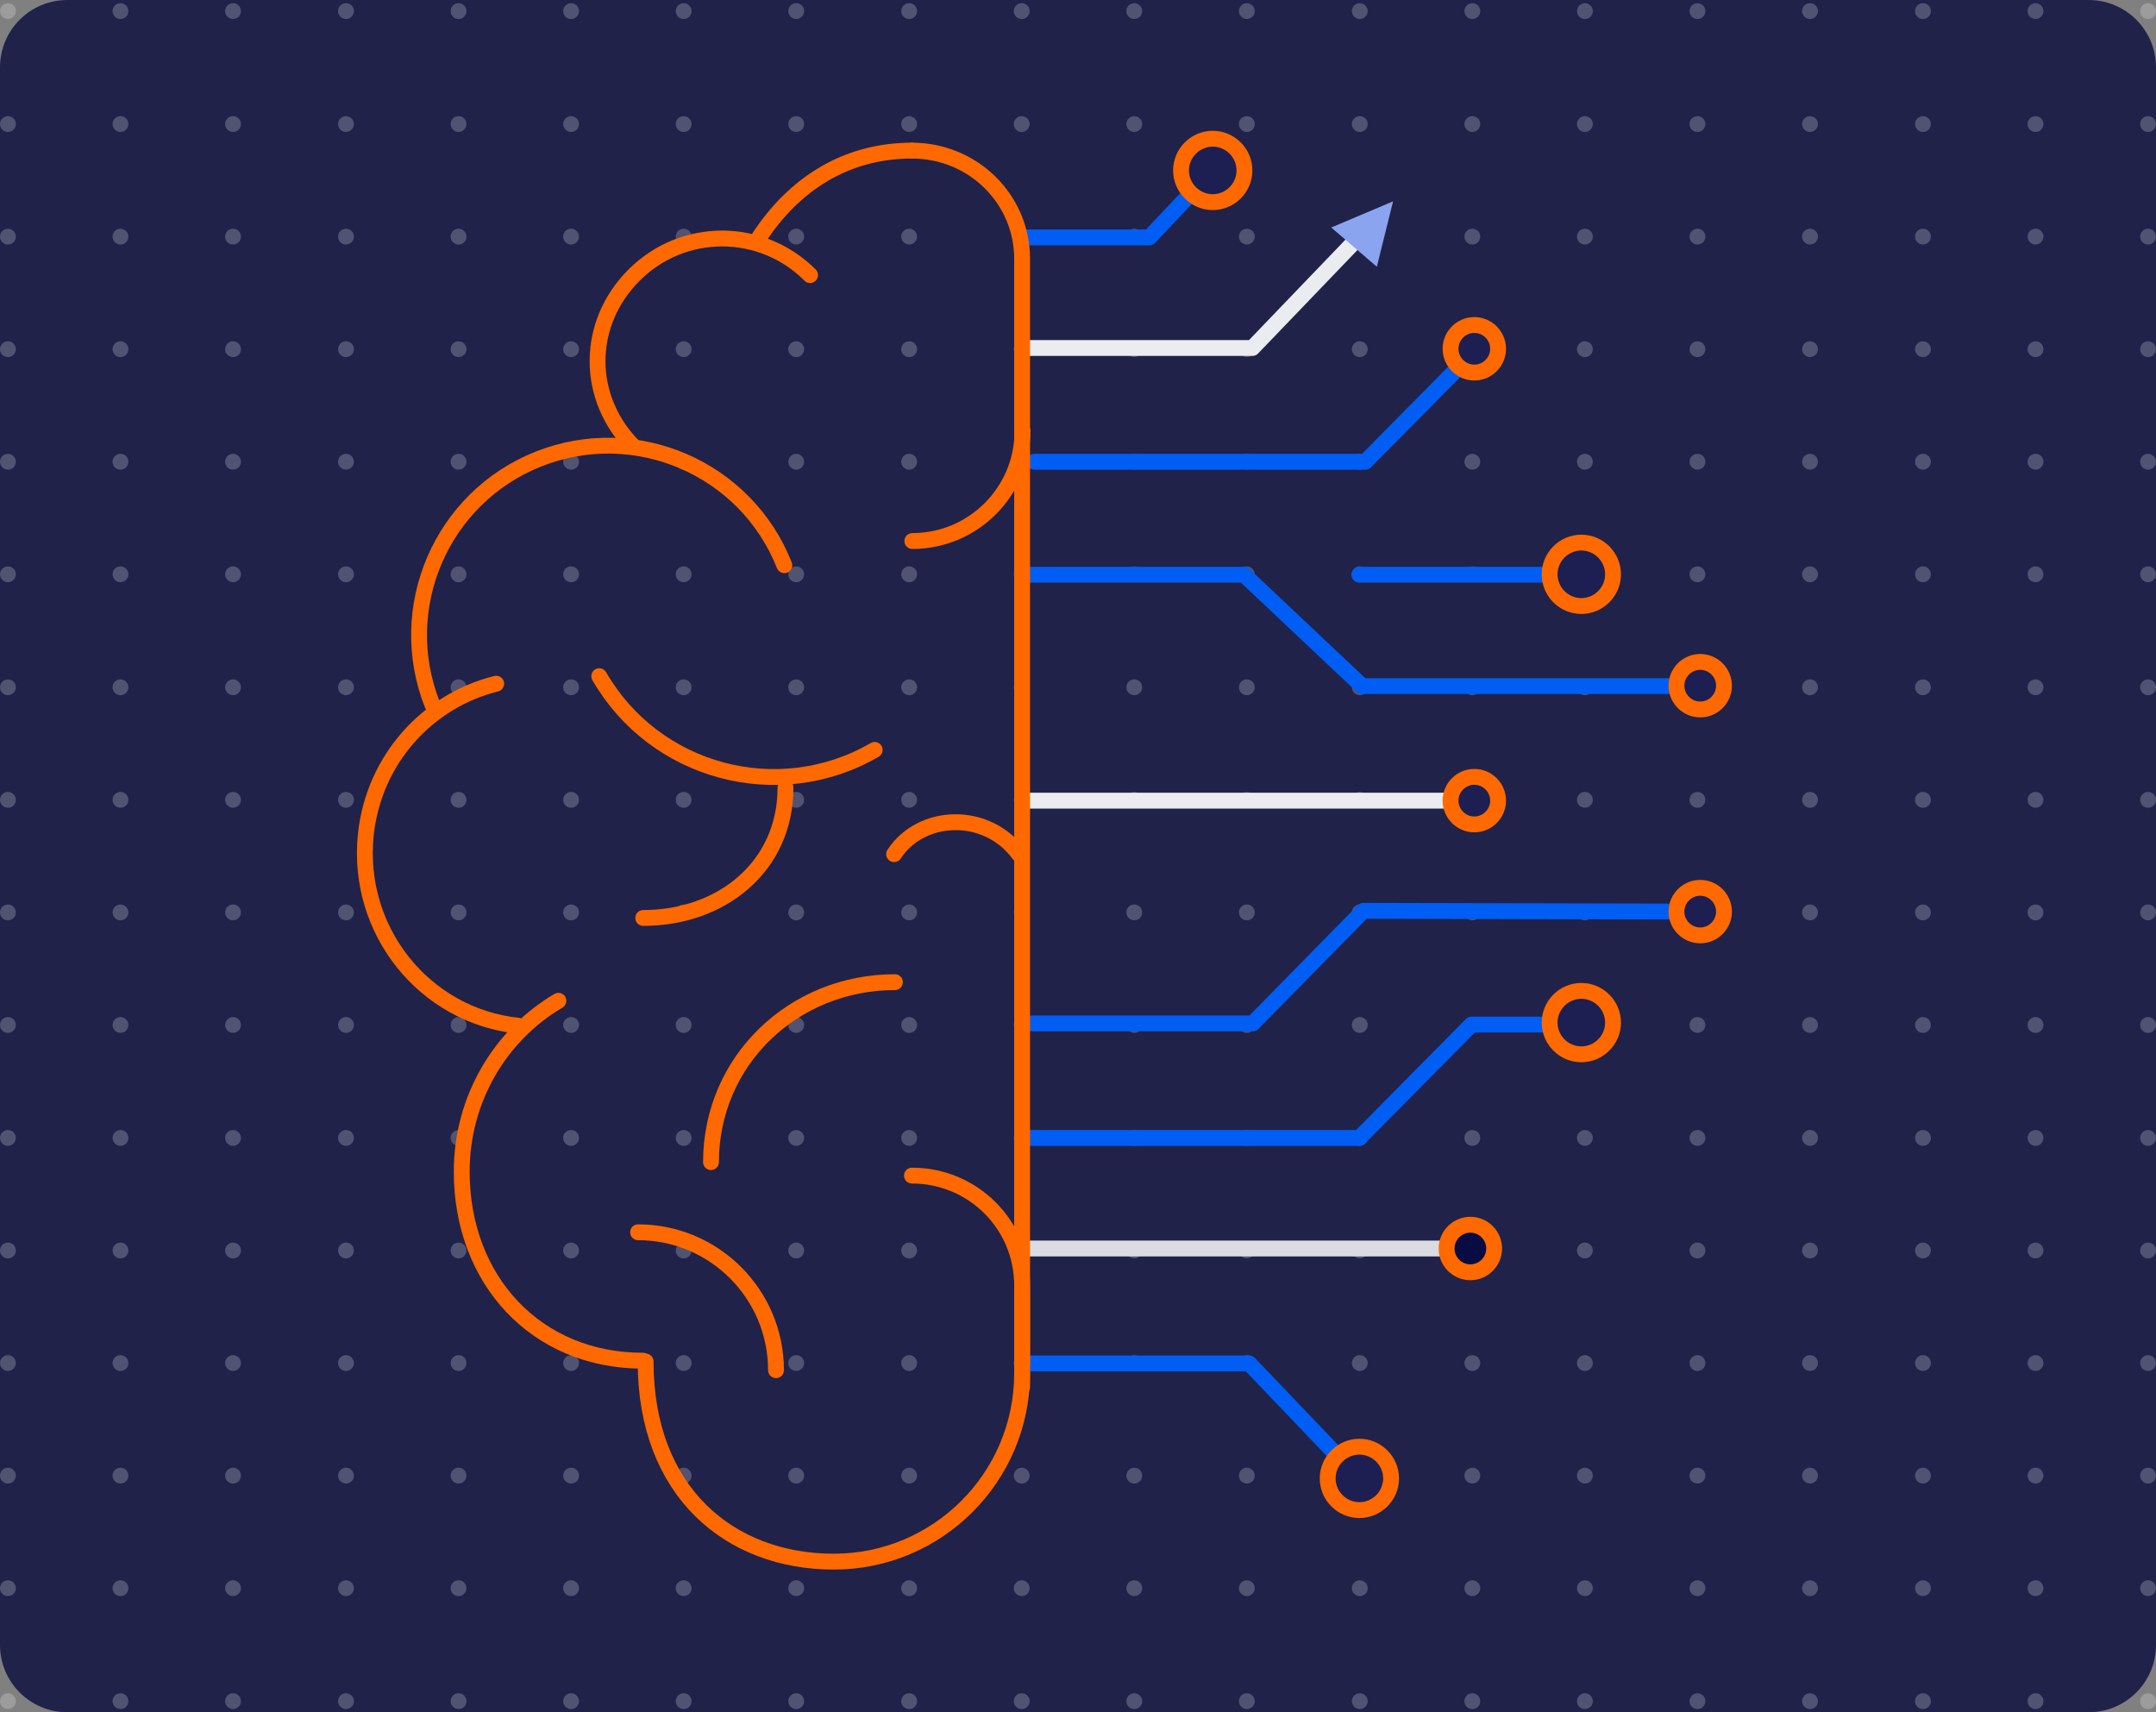 <?xml version="1.0" encoding="utf-8"?>
<!-- Generator: Adobe Illustrator 26.0.3, SVG Export Plug-In . SVG Version: 6.00 Build 0)  -->
<svg version="1.1" id="Layer_1" xmlns="http://www.w3.org/2000/svg" xmlns:xlink="http://www.w3.org/1999/xlink" x="0px" y="0px"
	 viewBox="0 0 544 432" style="enable-background:new 0 0 544 432;" xml:space="preserve">
<rect x="0" y="0" width="544" height="432" fill="#808080" stroke="none"/>
<style type="text/css">
	.st0{fill:#20224A;}
	.st1{clip-path:url(#SVGID_00000061462695821866539300000010279291435452341646_);}
	.st2{clip-path:url(#SVGID_00000158723519286610519410000007572238394907435937_);}
	.st3{fill:#FFFFFF;fill-opacity:0.22;}
	.st4{clip-path:url(#SVGID_00000142880170707709403520000016842973658242961045_);}
	.st5{clip-path:url(#SVGID_00000098203522609390066010000005995761449167825560_);}
	.st6{clip-path:url(#SVGID_00000102535869273796772160000010450851902515048379_);}
	.st7{clip-path:url(#SVGID_00000119835270214345405970000006576748490780248766_);}
	.st8{clip-path:url(#SVGID_00000101815325813896529430000014131332397392204708_);}
	.st9{clip-path:url(#SVGID_00000055669762639039006320000001181425589941091503_);}
	.st10{clip-path:url(#SVGID_00000163066223596514916760000014979750526553742226_);}
	.st11{clip-path:url(#SVGID_00000131362788369432703750000006993734163404878476_);}
	.st12{clip-path:url(#SVGID_00000118397363401494949900000009754315443874011286_);}
	.st13{clip-path:url(#SVGID_00000140721290920043277380000004131771657731146940_);}
	.st14{clip-path:url(#SVGID_00000083082434714569254230000002898796276972114093_);}
	.st15{clip-path:url(#SVGID_00000119799195098645359220000009732352864232738495_);}
	.st16{clip-path:url(#SVGID_00000183240012896854126790000011948433979460629159_);}
	.st17{clip-path:url(#SVGID_00000132774621744994876360000008825207660205931710_);}
	.st18{clip-path:url(#SVGID_00000111901123534179224090000015942127079011016623_);}
	.st19{fill:none;stroke:#005EF4;stroke-width:4;stroke-linecap:round;stroke-linejoin:round;stroke-miterlimit:10;}
	.st20{fill:none;stroke:#EBECEF;stroke-width:4;stroke-linecap:round;stroke-linejoin:round;stroke-miterlimit:10;}
	.st21{fill:none;stroke:#DBDCE1;stroke-width:4;stroke-linecap:round;stroke-linejoin:round;stroke-miterlimit:10;}
	.st22{fill:#090C43;stroke:#FF6900;stroke-width:4;stroke-linecap:round;stroke-miterlimit:10;}
	.st23{fill:none;stroke:#FF6900;stroke-width:4;stroke-linecap:round;stroke-linejoin:round;}
	.st24{fill:#1D1F52;stroke:#FF6900;stroke-width:4;stroke-linecap:round;stroke-miterlimit:10;}
	.st25{fill:#8AA4EF;}
</style>
<path class="st0" d="M527,432H17c-9.4,0-17-7.6-17-17V17C0,7.6,7.6,0,17,0h510c9.4,0,17,7.6,17,17v398C544,424.4,536.4,432,527,432z
	"/>
<g>
	<defs>
		<rect id="SVGID_1_" y="0.8" width="544" height="430.3"/>
	</defs>
	<clipPath id="SVGID_00000049930856663628591050000009082311278602657713_">
		<use xlink:href="#SVGID_1_"  style="overflow:visible;"/>
	</clipPath>
	<g style="clip-path:url(#SVGID_00000049930856663628591050000009082311278602657713_);">
		<g>
			<defs>
				<rect id="SVGID_00000033360949392723907030000016327152308636972734_" y="0.8" width="544" height="4"/>
			</defs>
			<clipPath id="SVGID_00000081635398188294693120000004328196435737442468_">
				<use xlink:href="#SVGID_00000033360949392723907030000016327152308636972734_"  style="overflow:visible;"/>
			</clipPath>
			<g style="clip-path:url(#SVGID_00000081635398188294693120000004328196435737442468_);">
				<circle class="st3" cx="2" cy="2.8" r="2"/>
				<circle class="st3" cx="30.4" cy="2.8" r="2"/>
				<circle class="st3" cx="58.8" cy="2.8" r="2"/>
				<circle class="st3" cx="87.3" cy="2.8" r="2"/>
				<circle class="st3" cx="115.7" cy="2.8" r="2"/>
				<circle class="st3" cx="144.1" cy="2.8" r="2"/>
				<circle class="st3" cx="172.5" cy="2.8" r="2"/>
				<circle class="st3" cx="200.9" cy="2.8" r="2"/>
				<circle class="st3" cx="229.4" cy="2.8" r="2"/>
				<circle class="st3" cx="257.8" cy="2.8" r="2"/>
				<circle class="st3" cx="286.2" cy="2.8" r="2"/>
				<circle class="st3" cx="314.6" cy="2.8" r="2"/>
				<circle class="st3" cx="343.1" cy="2.8" r="2"/>
				<circle class="st3" cx="371.5" cy="2.8" r="2"/>
				<circle class="st3" cx="399.9" cy="2.8" r="2"/>
				<circle class="st3" cx="428.3" cy="2.8" r="2"/>
				<circle class="st3" cx="456.7" cy="2.8" r="2"/>
				<circle class="st3" cx="485.2" cy="2.8" r="2"/>
				<circle class="st3" cx="513.6" cy="2.8" r="2"/>
				<circle class="st3" cx="542" cy="2.8" r="2"/>
			</g>
		</g>
		<g>
			<defs>
				<rect id="SVGID_00000057134733419304824940000010446121167647447434_" y="29.3" width="544" height="4"/>
			</defs>
			<clipPath id="SVGID_00000121975231646820606370000009139084246168390578_">
				<use xlink:href="#SVGID_00000057134733419304824940000010446121167647447434_"  style="overflow:visible;"/>
			</clipPath>
			<g style="clip-path:url(#SVGID_00000121975231646820606370000009139084246168390578_);">
				<circle class="st3" cx="2" cy="31.3" r="2"/>
				<circle class="st3" cx="30.4" cy="31.3" r="2"/>
				<circle class="st3" cx="58.8" cy="31.3" r="2"/>
				<circle class="st3" cx="87.3" cy="31.3" r="2"/>
				<circle class="st3" cx="115.7" cy="31.3" r="2"/>
				<circle class="st3" cx="144.1" cy="31.3" r="2"/>
				<circle class="st3" cx="172.5" cy="31.3" r="2"/>
				<circle class="st3" cx="200.9" cy="31.3" r="2"/>
				<circle class="st3" cx="229.4" cy="31.3" r="2"/>
				<circle class="st3" cx="257.8" cy="31.3" r="2"/>
				<circle class="st3" cx="286.2" cy="31.3" r="2"/>
				<circle class="st3" cx="314.6" cy="31.3" r="2"/>
				<circle class="st3" cx="343.1" cy="31.3" r="2"/>
				<circle class="st3" cx="371.5" cy="31.3" r="2"/>
				<circle class="st3" cx="399.9" cy="31.3" r="2"/>
				<circle class="st3" cx="428.3" cy="31.3" r="2"/>
				<circle class="st3" cx="456.7" cy="31.3" r="2"/>
				<circle class="st3" cx="485.2" cy="31.3" r="2"/>
				<circle class="st3" cx="513.6" cy="31.3" r="2"/>
				<circle class="st3" cx="542" cy="31.3" r="2"/>
			</g>
		</g>
		<g>
			<defs>
				<rect id="SVGID_00000072993456305920776480000010438923683180392088_" y="57.7" width="544" height="4"/>
			</defs>
			<clipPath id="SVGID_00000072277943615149554660000008873326072563265681_">
				<use xlink:href="#SVGID_00000072993456305920776480000010438923683180392088_"  style="overflow:visible;"/>
			</clipPath>
			<g style="clip-path:url(#SVGID_00000072277943615149554660000008873326072563265681_);">
				<circle class="st3" cx="2" cy="59.7" r="2"/>
				<circle class="st3" cx="30.4" cy="59.7" r="2"/>
				<circle class="st3" cx="58.8" cy="59.7" r="2"/>
				<circle class="st3" cx="87.3" cy="59.7" r="2"/>
				<circle class="st3" cx="115.7" cy="59.7" r="2"/>
				<circle class="st3" cx="144.1" cy="59.7" r="2"/>
				<circle class="st3" cx="172.5" cy="59.7" r="2"/>
				<circle class="st3" cx="200.9" cy="59.7" r="2"/>
				<circle class="st3" cx="229.4" cy="59.7" r="2"/>
				<circle class="st3" cx="257.8" cy="59.7" r="2"/>
				<circle class="st3" cx="286.2" cy="59.7" r="2"/>
				<circle class="st3" cx="314.6" cy="59.7" r="2"/>
				<circle class="st3" cx="343.1" cy="59.7" r="2"/>
				<circle class="st3" cx="371.5" cy="59.7" r="2"/>
				<circle class="st3" cx="399.9" cy="59.7" r="2"/>
				<circle class="st3" cx="428.3" cy="59.7" r="2"/>
				<circle class="st3" cx="456.7" cy="59.7" r="2"/>
				<circle class="st3" cx="485.2" cy="59.7" r="2"/>
				<circle class="st3" cx="513.6" cy="59.7" r="2"/>
				<circle class="st3" cx="542" cy="59.7" r="2"/>
			</g>
		</g>
		<g>
			<defs>
				<rect id="SVGID_00000022528634304093872330000010739373180402231976_" y="86.1" width="544" height="4"/>
			</defs>
			<clipPath id="SVGID_00000137102674887113219500000005403957801726171062_">
				<use xlink:href="#SVGID_00000022528634304093872330000010739373180402231976_"  style="overflow:visible;"/>
			</clipPath>
			<g style="clip-path:url(#SVGID_00000137102674887113219500000005403957801726171062_);">
				<circle class="st3" cx="2" cy="88.1" r="2"/>
				<circle class="st3" cx="30.4" cy="88.1" r="2"/>
				<circle class="st3" cx="58.8" cy="88.1" r="2"/>
				<circle class="st3" cx="87.3" cy="88.1" r="2"/>
				<circle class="st3" cx="115.7" cy="88.1" r="2"/>
				<circle class="st3" cx="144.1" cy="88.1" r="2"/>
				<circle class="st3" cx="172.5" cy="88.1" r="2"/>
				<circle class="st3" cx="200.9" cy="88.1" r="2"/>
				<circle class="st3" cx="229.4" cy="88.1" r="2"/>
				<circle class="st3" cx="257.8" cy="88.1" r="2"/>
				<circle class="st3" cx="286.2" cy="88.1" r="2"/>
				<circle class="st3" cx="314.6" cy="88.1" r="2"/>
				<circle class="st3" cx="343.1" cy="88.1" r="2"/>
				<circle class="st3" cx="371.5" cy="88.1" r="2"/>
				<circle class="st3" cx="399.9" cy="88.1" r="2"/>
				<circle class="st3" cx="428.3" cy="88.1" r="2"/>
				<circle class="st3" cx="456.7" cy="88.1" r="2"/>
				<circle class="st3" cx="485.2" cy="88.1" r="2"/>
				<circle class="st3" cx="513.6" cy="88.1" r="2"/>
				<circle class="st3" cx="542" cy="88.1" r="2"/>
			</g>
		</g>
		<g>
			<defs>
				<rect id="SVGID_00000107574128191372287710000006873735364138348175_" y="114.5" width="544" height="4"/>
			</defs>
			<clipPath id="SVGID_00000096024960622010507790000011490854137608150447_">
				<use xlink:href="#SVGID_00000107574128191372287710000006873735364138348175_"  style="overflow:visible;"/>
			</clipPath>
			<g style="clip-path:url(#SVGID_00000096024960622010507790000011490854137608150447_);">
				<circle class="st3" cx="2" cy="116.5" r="2"/>
				<circle class="st3" cx="30.4" cy="116.5" r="2"/>
				<circle class="st3" cx="58.8" cy="116.5" r="2"/>
				<circle class="st3" cx="87.3" cy="116.5" r="2"/>
				<circle class="st3" cx="115.7" cy="116.5" r="2"/>
				<circle class="st3" cx="144.1" cy="116.5" r="2"/>
				<circle class="st3" cx="172.5" cy="116.5" r="2"/>
				<circle class="st3" cx="200.9" cy="116.5" r="2"/>
				<circle class="st3" cx="229.4" cy="116.5" r="2"/>
				<circle class="st3" cx="257.8" cy="116.5" r="2"/>
				<circle class="st3" cx="286.2" cy="116.5" r="2"/>
				<circle class="st3" cx="314.6" cy="116.5" r="2"/>
				<circle class="st3" cx="343.1" cy="116.5" r="2"/>
				<circle class="st3" cx="371.5" cy="116.5" r="2"/>
				<circle class="st3" cx="399.9" cy="116.5" r="2"/>
				<circle class="st3" cx="428.3" cy="116.5" r="2"/>
				<circle class="st3" cx="456.7" cy="116.5" r="2"/>
				<circle class="st3" cx="485.2" cy="116.5" r="2"/>
				<circle class="st3" cx="513.6" cy="116.5" r="2"/>
				<circle class="st3" cx="542" cy="116.5" r="2"/>
			</g>
		</g>
		<g>
			<defs>
				<rect id="SVGID_00000150801389294389785180000012785126011735391405_" y="142.9" width="544" height="4"/>
			</defs>
			<clipPath id="SVGID_00000011750101627118398030000007823963003683780282_">
				<use xlink:href="#SVGID_00000150801389294389785180000012785126011735391405_"  style="overflow:visible;"/>
			</clipPath>
			<g style="clip-path:url(#SVGID_00000011750101627118398030000007823963003683780282_);">
				<circle class="st3" cx="2" cy="144.9" r="2"/>
				<circle class="st3" cx="30.4" cy="144.9" r="2"/>
				<circle class="st3" cx="58.8" cy="144.9" r="2"/>
				<circle class="st3" cx="87.3" cy="144.9" r="2"/>
				<circle class="st3" cx="115.7" cy="144.9" r="2"/>
				<circle class="st3" cx="144.1" cy="144.9" r="2"/>
				<circle class="st3" cx="172.5" cy="144.9" r="2"/>
				<circle class="st3" cx="200.9" cy="144.9" r="2"/>
				<circle class="st3" cx="229.4" cy="144.9" r="2"/>
				<circle class="st3" cx="257.8" cy="144.9" r="2"/>
				<circle class="st3" cx="286.2" cy="144.9" r="2"/>
				<circle class="st3" cx="314.6" cy="144.9" r="2"/>
				<circle class="st3" cx="343.1" cy="144.9" r="2"/>
				<circle class="st3" cx="371.5" cy="144.9" r="2"/>
				<circle class="st3" cx="399.9" cy="144.9" r="2"/>
				<circle class="st3" cx="428.3" cy="144.9" r="2"/>
				<circle class="st3" cx="456.7" cy="144.9" r="2"/>
				<circle class="st3" cx="485.2" cy="144.9" r="2"/>
				<circle class="st3" cx="513.6" cy="144.9" r="2"/>
				<circle class="st3" cx="542" cy="144.9" r="2"/>
			</g>
		</g>
		<g>
			<defs>
				<rect id="SVGID_00000051352118091119704810000015136215396129193875_" y="171.4" width="544" height="4"/>
			</defs>
			<clipPath id="SVGID_00000098921269575936845430000013075066220042412727_">
				<use xlink:href="#SVGID_00000051352118091119704810000015136215396129193875_"  style="overflow:visible;"/>
			</clipPath>
			<g style="clip-path:url(#SVGID_00000098921269575936845430000013075066220042412727_);">
				<circle class="st3" cx="2" cy="173.4" r="2"/>
				<circle class="st3" cx="30.4" cy="173.4" r="2"/>
				<circle class="st3" cx="58.8" cy="173.4" r="2"/>
				<circle class="st3" cx="87.3" cy="173.4" r="2"/>
				<circle class="st3" cx="115.7" cy="173.4" r="2"/>
				<circle class="st3" cx="144.1" cy="173.4" r="2"/>
				<circle class="st3" cx="172.5" cy="173.4" r="2"/>
				<circle class="st3" cx="200.9" cy="173.4" r="2"/>
				<circle class="st3" cx="229.4" cy="173.4" r="2"/>
				<circle class="st3" cx="257.8" cy="173.4" r="2"/>
				<circle class="st3" cx="286.2" cy="173.4" r="2"/>
				<circle class="st3" cx="314.6" cy="173.4" r="2"/>
				<circle class="st3" cx="343.1" cy="173.4" r="2"/>
				<circle class="st3" cx="371.5" cy="173.4" r="2"/>
				<circle class="st3" cx="399.9" cy="173.4" r="2"/>
				<circle class="st3" cx="428.3" cy="173.4" r="2"/>
				<circle class="st3" cx="456.7" cy="173.4" r="2"/>
				<circle class="st3" cx="485.2" cy="173.4" r="2"/>
				<circle class="st3" cx="513.6" cy="173.4" r="2"/>
				<circle class="st3" cx="542" cy="173.4" r="2"/>
			</g>
		</g>
		<g>
			<defs>
				<rect id="SVGID_00000174584920838873458710000011558414658253334681_" y="199.8" width="544" height="4"/>
			</defs>
			<clipPath id="SVGID_00000000914527829505677020000014156262757868616857_">
				<use xlink:href="#SVGID_00000174584920838873458710000011558414658253334681_"  style="overflow:visible;"/>
			</clipPath>
			<g style="clip-path:url(#SVGID_00000000914527829505677020000014156262757868616857_);">
				<circle class="st3" cx="2" cy="201.8" r="2"/>
				<circle class="st3" cx="30.4" cy="201.8" r="2"/>
				<circle class="st3" cx="58.8" cy="201.8" r="2"/>
				<circle class="st3" cx="87.3" cy="201.8" r="2"/>
				<circle class="st3" cx="115.7" cy="201.8" r="2"/>
				<circle class="st3" cx="144.1" cy="201.8" r="2"/>
				<circle class="st3" cx="172.5" cy="201.8" r="2"/>
				<circle class="st3" cx="200.9" cy="201.8" r="2"/>
				<circle class="st3" cx="229.4" cy="201.8" r="2"/>
				<circle class="st3" cx="257.8" cy="201.8" r="2"/>
				<circle class="st3" cx="286.2" cy="201.8" r="2"/>
				<circle class="st3" cx="314.6" cy="201.8" r="2"/>
				<circle class="st3" cx="343.1" cy="201.8" r="2"/>
				<circle class="st3" cx="371.5" cy="201.8" r="2"/>
				<circle class="st3" cx="399.9" cy="201.8" r="2"/>
				<circle class="st3" cx="428.3" cy="201.8" r="2"/>
				<circle class="st3" cx="456.7" cy="201.8" r="2"/>
				<circle class="st3" cx="485.2" cy="201.8" r="2"/>
				<circle class="st3" cx="513.6" cy="201.8" r="2"/>
				<circle class="st3" cx="542" cy="201.8" r="2"/>
			</g>
		</g>
		<g>
			<defs>
				<rect id="SVGID_00000125571713000048416360000012833116997797829561_" y="228.2" width="544" height="4"/>
			</defs>
			<clipPath id="SVGID_00000044876747854089616140000015571692926831526796_">
				<use xlink:href="#SVGID_00000125571713000048416360000012833116997797829561_"  style="overflow:visible;"/>
			</clipPath>
			<g style="clip-path:url(#SVGID_00000044876747854089616140000015571692926831526796_);">
				<circle class="st3" cx="2" cy="230.2" r="2"/>
				<circle class="st3" cx="30.4" cy="230.2" r="2"/>
				<circle class="st3" cx="58.8" cy="230.2" r="2"/>
				<circle class="st3" cx="87.3" cy="230.2" r="2"/>
				<circle class="st3" cx="115.7" cy="230.2" r="2"/>
				<circle class="st3" cx="144.1" cy="230.2" r="2"/>
				<circle class="st3" cx="172.5" cy="230.2" r="2"/>
				<circle class="st3" cx="200.9" cy="230.2" r="2"/>
				<circle class="st3" cx="229.4" cy="230.2" r="2"/>
				<circle class="st3" cx="257.8" cy="230.2" r="2"/>
				<circle class="st3" cx="286.2" cy="230.2" r="2"/>
				<circle class="st3" cx="314.6" cy="230.2" r="2"/>
				<circle class="st3" cx="343.1" cy="230.2" r="2"/>
				<circle class="st3" cx="371.5" cy="230.2" r="2"/>
				<circle class="st3" cx="399.9" cy="230.2" r="2"/>
				<circle class="st3" cx="428.3" cy="230.2" r="2"/>
				<circle class="st3" cx="456.7" cy="230.2" r="2"/>
				<circle class="st3" cx="485.2" cy="230.2" r="2"/>
				<circle class="st3" cx="513.6" cy="230.2" r="2"/>
				<circle class="st3" cx="542" cy="230.2" r="2"/>
			</g>
		</g>
		<g>
			<defs>
				<rect id="SVGID_00000090293498457678029300000010104844946370021004_" y="256.6" width="544" height="4"/>
			</defs>
			<clipPath id="SVGID_00000172432465451478604270000007269687652926218118_">
				<use xlink:href="#SVGID_00000090293498457678029300000010104844946370021004_"  style="overflow:visible;"/>
			</clipPath>
			<g style="clip-path:url(#SVGID_00000172432465451478604270000007269687652926218118_);">
				<circle class="st3" cx="2" cy="258.6" r="2"/>
				<circle class="st3" cx="30.4" cy="258.6" r="2"/>
				<circle class="st3" cx="58.8" cy="258.6" r="2"/>
				<circle class="st3" cx="87.3" cy="258.6" r="2"/>
				<circle class="st3" cx="115.7" cy="258.6" r="2"/>
				<circle class="st3" cx="144.1" cy="258.6" r="2"/>
				<circle class="st3" cx="172.5" cy="258.6" r="2"/>
				<circle class="st3" cx="200.9" cy="258.6" r="2"/>
				<circle class="st3" cx="229.4" cy="258.6" r="2"/>
				<circle class="st3" cx="257.8" cy="258.6" r="2"/>
				<circle class="st3" cx="286.2" cy="258.6" r="2"/>
				<circle class="st3" cx="314.6" cy="258.6" r="2"/>
				<circle class="st3" cx="343.1" cy="258.6" r="2"/>
				<circle class="st3" cx="371.5" cy="258.6" r="2"/>
				<circle class="st3" cx="399.9" cy="258.6" r="2"/>
				<circle class="st3" cx="428.3" cy="258.6" r="2"/>
				<circle class="st3" cx="456.7" cy="258.6" r="2"/>
				<circle class="st3" cx="485.2" cy="258.6" r="2"/>
				<circle class="st3" cx="513.6" cy="258.6" r="2"/>
				<circle class="st3" cx="542" cy="258.6" r="2"/>
			</g>
		</g>
		<g>
			<defs>
				<rect id="SVGID_00000061453783046718518580000013758830094915202234_" y="285.1" width="544" height="4"/>
			</defs>
			<clipPath id="SVGID_00000053509841909778619630000018240416103579304125_">
				<use xlink:href="#SVGID_00000061453783046718518580000013758830094915202234_"  style="overflow:visible;"/>
			</clipPath>
			<g style="clip-path:url(#SVGID_00000053509841909778619630000018240416103579304125_);">
				<circle class="st3" cx="2" cy="287.1" r="2"/>
				<circle class="st3" cx="30.4" cy="287.1" r="2"/>
				<circle class="st3" cx="58.8" cy="287.1" r="2"/>
				<circle class="st3" cx="87.3" cy="287.1" r="2"/>
				<circle class="st3" cx="115.7" cy="287.1" r="2"/>
				<circle class="st3" cx="144.1" cy="287.1" r="2"/>
				<circle class="st3" cx="172.5" cy="287.1" r="2"/>
				<circle class="st3" cx="200.9" cy="287.1" r="2"/>
				<circle class="st3" cx="229.4" cy="287.1" r="2"/>
				<circle class="st3" cx="257.8" cy="287.1" r="2"/>
				<circle class="st3" cx="286.2" cy="287.1" r="2"/>
				<circle class="st3" cx="314.6" cy="287.1" r="2"/>
				<circle class="st3" cx="343.1" cy="287.1" r="2"/>
				<circle class="st3" cx="371.5" cy="287.1" r="2"/>
				<circle class="st3" cx="399.9" cy="287.1" r="2"/>
				<circle class="st3" cx="428.3" cy="287.1" r="2"/>
				<circle class="st3" cx="456.7" cy="287.1" r="2"/>
				<circle class="st3" cx="485.2" cy="287.1" r="2"/>
				<circle class="st3" cx="513.6" cy="287.1" r="2"/>
				<circle class="st3" cx="542" cy="287.1" r="2"/>
			</g>
		</g>
		<g>
			<defs>
				<rect id="SVGID_00000152978122063727099800000015035683441083181726_" y="313.5" width="544" height="4"/>
			</defs>
			<clipPath id="SVGID_00000168079376689985660680000000181089899254554503_">
				<use xlink:href="#SVGID_00000152978122063727099800000015035683441083181726_"  style="overflow:visible;"/>
			</clipPath>
			<g style="clip-path:url(#SVGID_00000168079376689985660680000000181089899254554503_);">
				<circle class="st3" cx="2" cy="315.5" r="2"/>
				<circle class="st3" cx="30.4" cy="315.5" r="2"/>
				<circle class="st3" cx="58.8" cy="315.5" r="2"/>
				<circle class="st3" cx="87.3" cy="315.5" r="2"/>
				<circle class="st3" cx="115.7" cy="315.5" r="2"/>
				<circle class="st3" cx="144.1" cy="315.5" r="2"/>
				<circle class="st3" cx="172.5" cy="315.5" r="2"/>
				<circle class="st3" cx="200.9" cy="315.5" r="2"/>
				<circle class="st3" cx="229.4" cy="315.5" r="2"/>
				<circle class="st3" cx="257.8" cy="315.5" r="2"/>
				<circle class="st3" cx="286.2" cy="315.5" r="2"/>
				<circle class="st3" cx="314.6" cy="315.5" r="2"/>
				<circle class="st3" cx="343.1" cy="315.5" r="2"/>
				<circle class="st3" cx="371.5" cy="315.5" r="2"/>
				<circle class="st3" cx="399.9" cy="315.5" r="2"/>
				<circle class="st3" cx="428.3" cy="315.5" r="2"/>
				<circle class="st3" cx="456.7" cy="315.5" r="2"/>
				<circle class="st3" cx="485.2" cy="315.5" r="2"/>
				<circle class="st3" cx="513.6" cy="315.5" r="2"/>
				<circle class="st3" cx="542" cy="315.5" r="2"/>
			</g>
		</g>
		<g>
			<defs>
				<rect id="SVGID_00000121247172242101743170000014912892055316033435_" y="341.9" width="544" height="4"/>
			</defs>
			<clipPath id="SVGID_00000113349470729078384950000008456824442199445131_">
				<use xlink:href="#SVGID_00000121247172242101743170000014912892055316033435_"  style="overflow:visible;"/>
			</clipPath>
			<g style="clip-path:url(#SVGID_00000113349470729078384950000008456824442199445131_);">
				<circle class="st3" cx="2" cy="343.9" r="2"/>
				<circle class="st3" cx="30.4" cy="343.9" r="2"/>
				<circle class="st3" cx="58.8" cy="343.9" r="2"/>
				<circle class="st3" cx="87.3" cy="343.9" r="2"/>
				<circle class="st3" cx="115.7" cy="343.9" r="2"/>
				<circle class="st3" cx="144.1" cy="343.9" r="2"/>
				<circle class="st3" cx="172.5" cy="343.9" r="2"/>
				<circle class="st3" cx="200.9" cy="343.9" r="2"/>
				<circle class="st3" cx="229.4" cy="343.9" r="2"/>
				<circle class="st3" cx="257.8" cy="343.9" r="2"/>
				<circle class="st3" cx="286.2" cy="343.9" r="2"/>
				<circle class="st3" cx="314.6" cy="343.9" r="2"/>
				<circle class="st3" cx="343.1" cy="343.9" r="2"/>
				<circle class="st3" cx="371.5" cy="343.9" r="2"/>
				<circle class="st3" cx="399.9" cy="343.9" r="2"/>
				<circle class="st3" cx="428.3" cy="343.9" r="2"/>
				<circle class="st3" cx="456.7" cy="343.9" r="2"/>
				<circle class="st3" cx="485.2" cy="343.9" r="2"/>
				<circle class="st3" cx="513.6" cy="343.9" r="2"/>
				<circle class="st3" cx="542" cy="343.9" r="2"/>
			</g>
		</g>
		<g>
			<defs>
				<rect id="SVGID_00000079462463910780541620000012679598931437773503_" y="370.3" width="544" height="4"/>
			</defs>
			<clipPath id="SVGID_00000122701275918019023140000016605550373127154601_">
				<use xlink:href="#SVGID_00000079462463910780541620000012679598931437773503_"  style="overflow:visible;"/>
			</clipPath>
			<g style="clip-path:url(#SVGID_00000122701275918019023140000016605550373127154601_);">
				<circle class="st3" cx="2" cy="372.3" r="2"/>
				<circle class="st3" cx="30.4" cy="372.3" r="2"/>
				<circle class="st3" cx="58.8" cy="372.3" r="2"/>
				<circle class="st3" cx="87.3" cy="372.3" r="2"/>
				<circle class="st3" cx="115.7" cy="372.3" r="2"/>
				<circle class="st3" cx="144.1" cy="372.3" r="2"/>
				<circle class="st3" cx="172.5" cy="372.3" r="2"/>
				<circle class="st3" cx="200.9" cy="372.3" r="2"/>
				<circle class="st3" cx="229.4" cy="372.3" r="2"/>
				<circle class="st3" cx="257.8" cy="372.3" r="2"/>
				<circle class="st3" cx="286.2" cy="372.3" r="2"/>
				<circle class="st3" cx="314.6" cy="372.3" r="2"/>
				<circle class="st3" cx="343.1" cy="372.3" r="2"/>
				<circle class="st3" cx="371.5" cy="372.3" r="2"/>
				<circle class="st3" cx="399.9" cy="372.3" r="2"/>
				<circle class="st3" cx="428.3" cy="372.3" r="2"/>
				<circle class="st3" cx="456.7" cy="372.3" r="2"/>
				<circle class="st3" cx="485.2" cy="372.3" r="2"/>
				<circle class="st3" cx="513.6" cy="372.3" r="2"/>
				<circle class="st3" cx="542" cy="372.3" r="2"/>
			</g>
		</g>
		<g>
			<defs>
				<rect id="SVGID_00000157273342805690583220000013609269923041101703_" y="398.7" width="544" height="4"/>
			</defs>
			<clipPath id="SVGID_00000083073837607165004600000000764856715944776366_">
				<use xlink:href="#SVGID_00000157273342805690583220000013609269923041101703_"  style="overflow:visible;"/>
			</clipPath>
			<g style="clip-path:url(#SVGID_00000083073837607165004600000000764856715944776366_);">
				<circle class="st3" cx="2" cy="400.7" r="2"/>
				<circle class="st3" cx="30.4" cy="400.7" r="2"/>
				<circle class="st3" cx="58.8" cy="400.7" r="2"/>
				<circle class="st3" cx="87.3" cy="400.7" r="2"/>
				<circle class="st3" cx="115.7" cy="400.7" r="2"/>
				<circle class="st3" cx="144.1" cy="400.7" r="2"/>
				<circle class="st3" cx="172.5" cy="400.7" r="2"/>
				<circle class="st3" cx="200.9" cy="400.7" r="2"/>
				<circle class="st3" cx="229.4" cy="400.7" r="2"/>
				<circle class="st3" cx="257.8" cy="400.7" r="2"/>
				<circle class="st3" cx="286.2" cy="400.7" r="2"/>
				<circle class="st3" cx="314.6" cy="400.7" r="2"/>
				<circle class="st3" cx="343.1" cy="400.7" r="2"/>
				<circle class="st3" cx="371.5" cy="400.7" r="2"/>
				<circle class="st3" cx="399.9" cy="400.7" r="2"/>
				<circle class="st3" cx="428.3" cy="400.7" r="2"/>
				<circle class="st3" cx="456.7" cy="400.7" r="2"/>
				<circle class="st3" cx="485.2" cy="400.7" r="2"/>
				<circle class="st3" cx="513.6" cy="400.7" r="2"/>
				<circle class="st3" cx="542" cy="400.7" r="2"/>
			</g>
		</g>
		<g>
			<defs>
				<rect id="SVGID_00000170275136359172083950000014435909665298290838_" y="427.2" width="544" height="4"/>
			</defs>
			<clipPath id="SVGID_00000067938378896077343020000011419761351460967067_">
				<use xlink:href="#SVGID_00000170275136359172083950000014435909665298290838_"  style="overflow:visible;"/>
			</clipPath>
			<g style="clip-path:url(#SVGID_00000067938378896077343020000011419761351460967067_);">
				<circle class="st3" cx="2" cy="429.2" r="2"/>
				<circle class="st3" cx="30.4" cy="429.2" r="2"/>
				<circle class="st3" cx="58.8" cy="429.2" r="2"/>
				<circle class="st3" cx="87.3" cy="429.2" r="2"/>
				<circle class="st3" cx="115.7" cy="429.2" r="2"/>
				<circle class="st3" cx="144.1" cy="429.2" r="2"/>
				<circle class="st3" cx="172.5" cy="429.2" r="2"/>
				<circle class="st3" cx="200.9" cy="429.2" r="2"/>
				<circle class="st3" cx="229.4" cy="429.2" r="2"/>
				<circle class="st3" cx="257.8" cy="429.2" r="2"/>
				<circle class="st3" cx="286.2" cy="429.2" r="2"/>
				<circle class="st3" cx="314.6" cy="429.2" r="2"/>
				<circle class="st3" cx="343.1" cy="429.2" r="2"/>
				<circle class="st3" cx="371.5" cy="429.2" r="2"/>
				<circle class="st3" cx="399.9" cy="429.2" r="2"/>
				<circle class="st3" cx="428.3" cy="429.2" r="2"/>
				<circle class="st3" cx="456.7" cy="429.2" r="2"/>
				<circle class="st3" cx="485.2" cy="429.2" r="2"/>
				<circle class="st3" cx="513.6" cy="429.2" r="2"/>
				<circle class="st3" cx="542" cy="429.2" r="2"/>
			</g>
		</g>
	</g>
</g>
<g>
	<g>
		<path class="st19" d="M258.4,59.9H290l15.5-16.4"/>
		<path class="st19" d="M261,116.5h60.6h22.9l27.7-28"/>
		<path class="st20" d="M259.4,87.8H316L342.7,60"/>
		<path class="st19" d="M259.4,145h54.5l29.8,28.1h85.5"/>
		<path class="st20" d="M260,202h112"/>
		<path class="st21" d="M260,315h111"/>
		<path class="st19" d="M260.5,258.2h55.6l27.9-28.4l84.7,0.2"/>
		<path class="st19" d="M259.4,287.1H343l28.3-28.6h27.3"/>
		<path class="st19" d="M343,145h56"/>
		<path class="st19" d="M342.9,373l-27.7-29H259"/>
	</g>
	<g>
		<path class="st22" d="M371,321c3.3,0,6-2.7,6-6s-2.7-6-6-6s-6,2.7-6,6S367.7,321,371,321z"/>
		<g>
			<path class="st23" d="M204.4,69.4c-12.3-12.3-32.1-12.3-44.4,0c-12.3,12.3-12.3,31.1,0,43.4"/>
			<path class="st23" d="M130.8,258.8c-23.8-2.5-41-24.1-38.5-48.2c2-19,15.6-33.8,32.9-38.1"/>
			<path class="st23" d="M197.9,142.6c-9.7-24.5-37.5-36.5-62-26.8c-24.5,9.7-36.5,37.5-26.8,62"/>
			<path class="st23" d="M162.2,343.3c-26.9,0-45.7-20.3-45.7-47.7c0-18.4,9.8-34.5,24.4-43.1"/>
			<path class="st23" d="M161,310.9c19.2,0,34.8,15.6,34.8,34.8"/>
			<path class="st23" d="M179.4,293.2c0-25.6,20.8-45.4,46.4-45.4"/>
			<path class="st23" d="M230.1,38c-17,0-30,8.8-38.6,22"/>
			<path class="st23" d="M220.7,189.2c-24.3,14.1-55.5,5.7-69.5-18.6"/>
			<path class="st23" d="M198.2,198.7c0,19.9-16.1,32.9-35.9,32.9"/>
			<path class="st23" d="M162.9,343.5c0,33,21.3,50.5,47.5,50.5s47.5-21.3,47.5-47.5"/>
			<path class="st23" d="M230.1,296.6c15.4,0,27.8,12.4,27.8,27.7v25.6"/>
			<path class="st23" d="M258,108.7c0,15.4-12.5,27.8-27.8,27.8"/>
			<path class="st23" d="M225.6,215.5c6.9-10.5,23.4-11,31.5,0"/>
			<path class="st23" d="M230.1,38c15.4,0,27.8,12.2,27.8,27.3v278.9"/>
		</g>
		<path class="st24" d="M399,152.9c4.4,0,8-3.6,8-8s-3.6-8-8-8s-8,3.6-8,8S394.6,152.9,399,152.9z"/>
		<path class="st24" d="M399,266c4.4,0,8-3.6,8-8s-3.6-8-8-8s-8,3.6-8,8S394.6,266,399,266z"/>
		<path class="st24" d="M429,236c3.3,0,6-2.7,6-6s-2.7-6-6-6s-6,2.7-6,6S425.7,236,429,236z"/>
		<path class="st24" d="M429,179c3.3,0,6-2.7,6-6s-2.7-6-6-6s-6,2.7-6,6S425.7,179,429,179z"/>
		<path class="st24" d="M372,94c3.3,0,6-2.7,6-6s-2.7-6-6-6s-6,2.7-6,6S368.7,94,372,94z"/>
		<path class="st24" d="M306,51c4.4,0,8-3.6,8-8s-3.6-8-8-8s-8,3.6-8,8S301.6,51,306,51z"/>
		<path class="st24" d="M372,208c3.3,0,6-2.7,6-6s-2.7-6-6-6s-6,2.7-6,6S368.7,208,372,208z"/>
		<path class="st24" d="M343,381c4.4,0,8-3.6,8-8s-3.6-8-8-8s-8,3.6-8,8S338.6,381,343,381z"/>
	</g>
</g>
<path class="st25" d="M351.5,50.8l-15.6,6.6l11.5,9.9L351.5,50.8z"/>
</svg>
